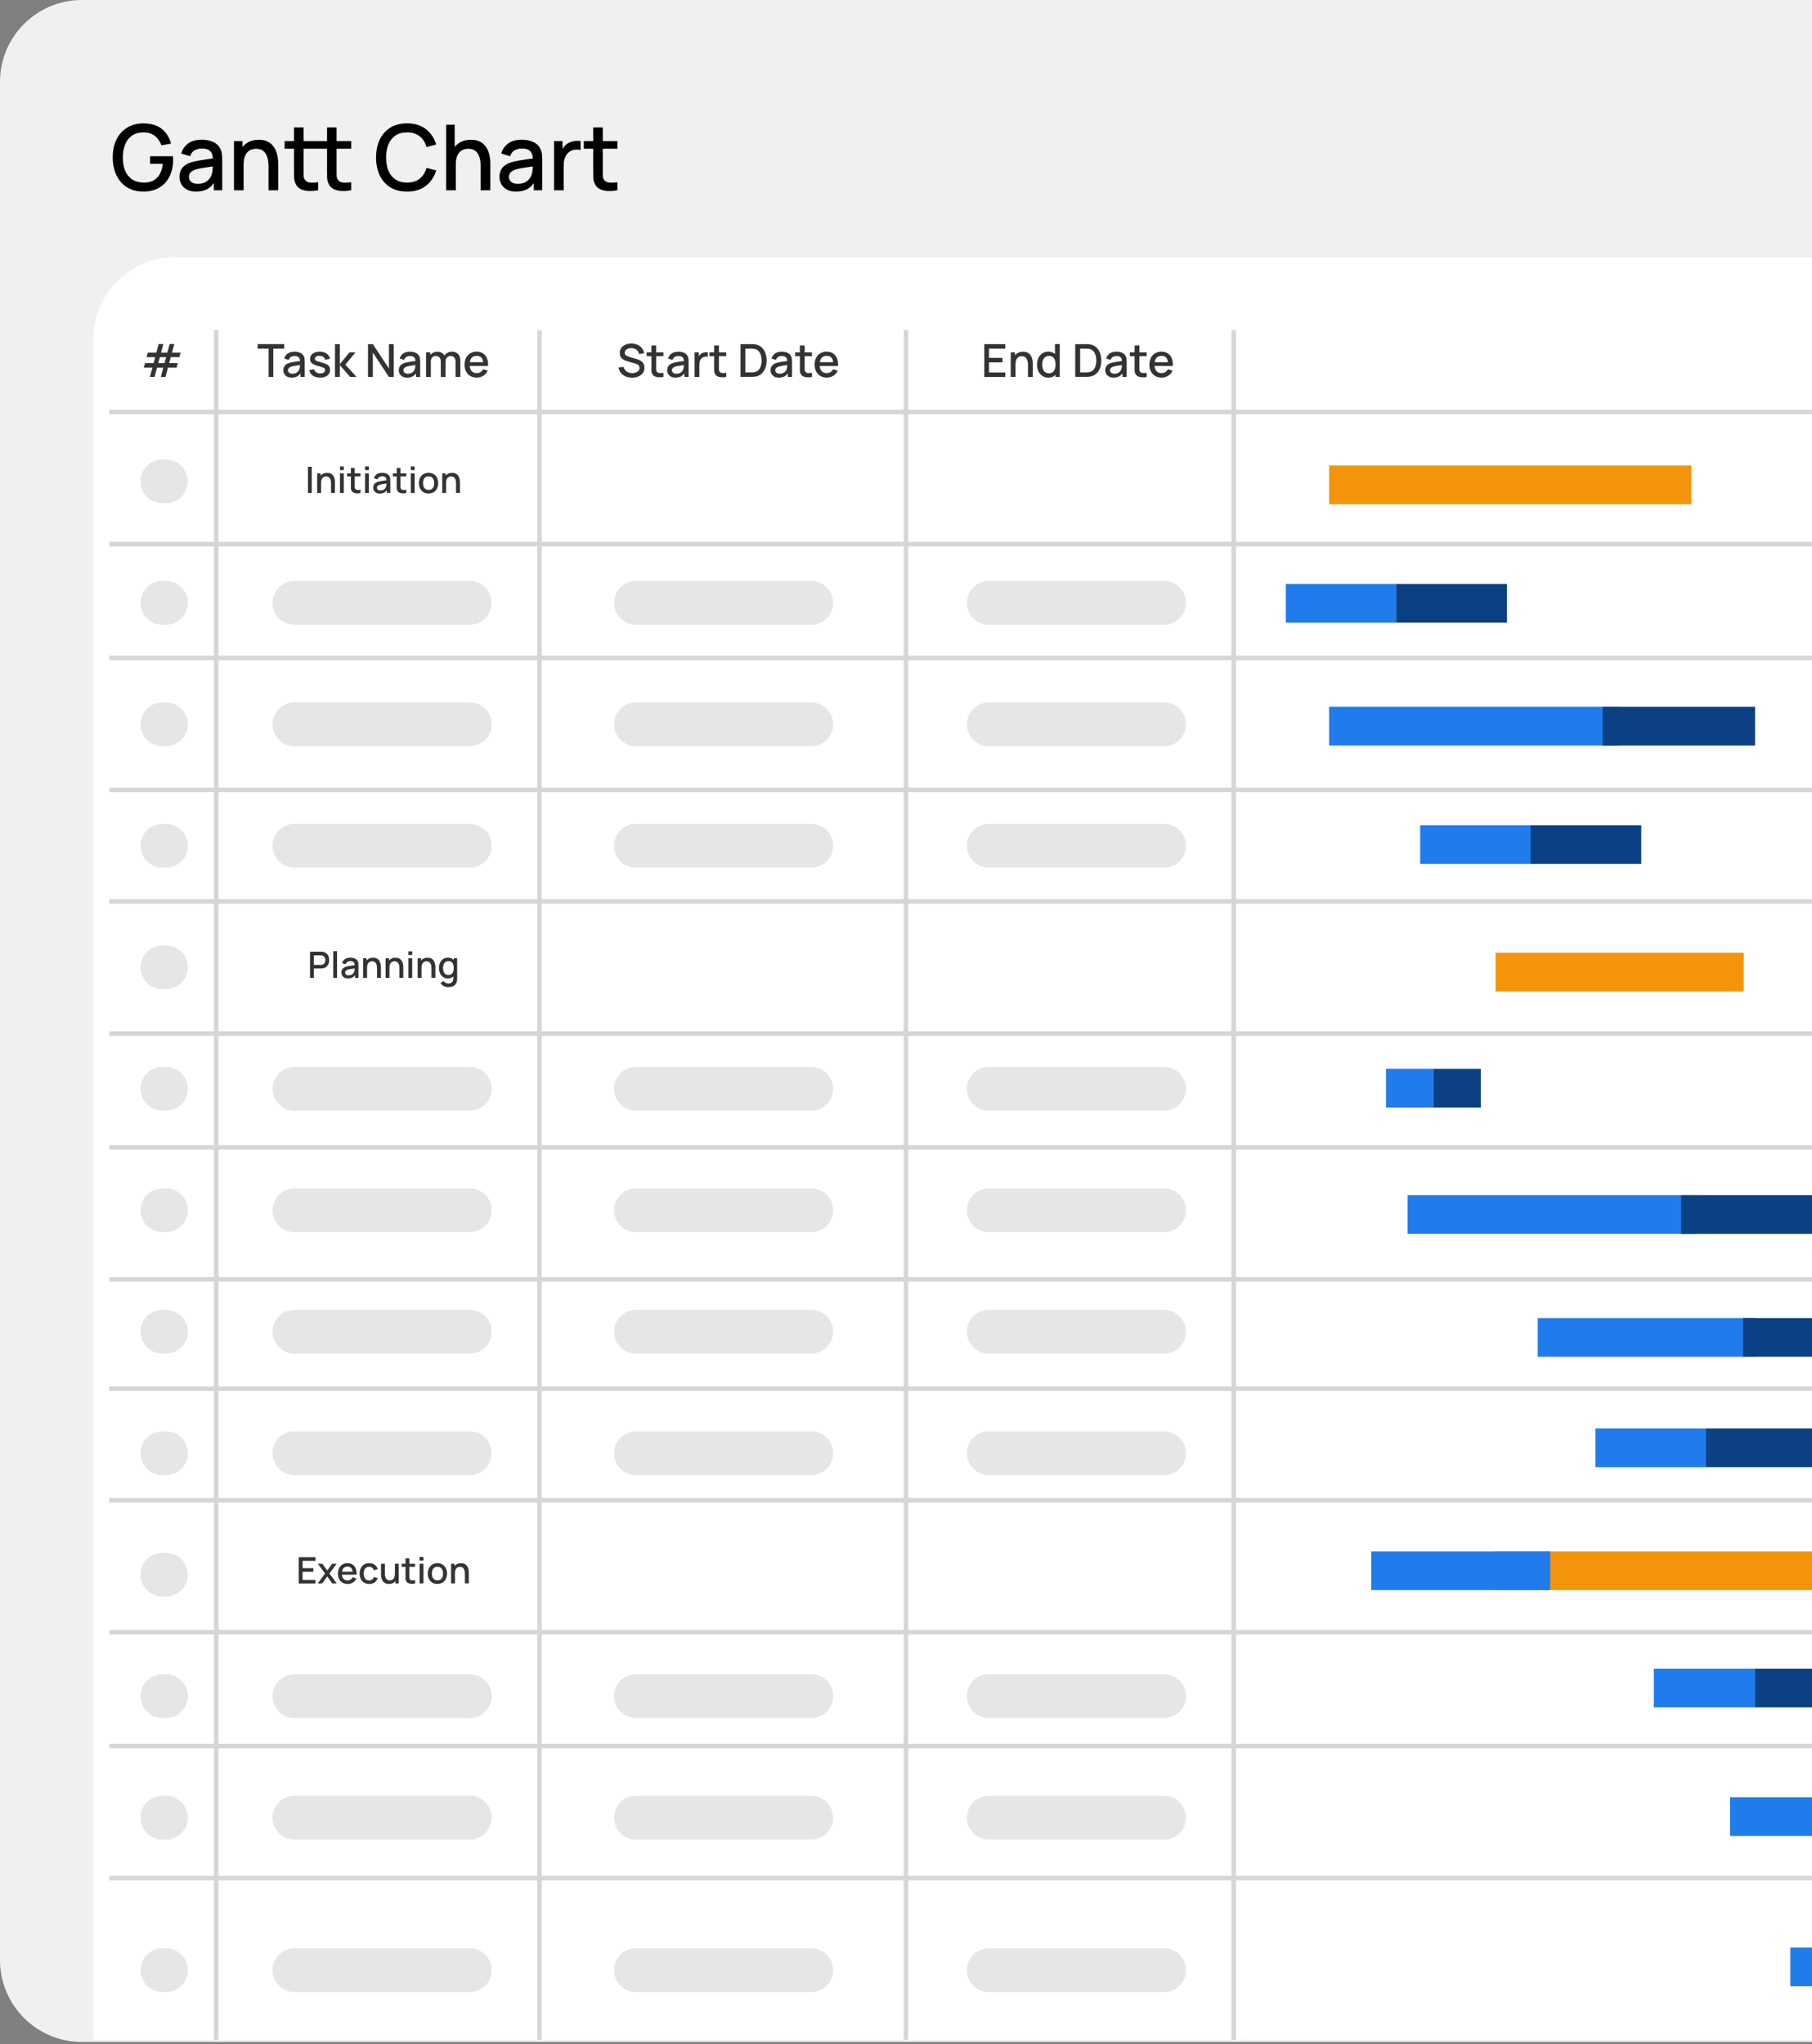 <?xml version="1.0" encoding="UTF-8"?> <svg xmlns="http://www.w3.org/2000/svg" width="398" height="449" viewBox="0 0 398 449" fill="none"><rect x="0" y="0" width="398" height="449" fill="#808080" stroke="none"/><g clip-path="url(#clip0_1_2665)"><path d="M0 18C0 8.06 8.06 0 18 0H408V448.5H18C8.06 448.5 0 440.44 0 430.5V18Z" fill="#F2F0EE"></path><path d="M20.5 74.5C20.5 64.56 28.56 56.5 38.5 56.5H407.5V448H20.5V74.5Z" fill="white"></path><path d="M306.74 128.25H282.43V136.75H306.74V128.25Z" fill="#207CEC"></path><path d="M336.24 181.25H311.93V189.75H336.24V181.25Z" fill="#207CEC"></path><path d="M374.74 313.75H350.43V322.25H374.74V313.75Z" fill="#207CEC"></path><path d="M385.53 366.5H363.25V375H385.53V366.5Z" fill="#207CEC"></path><path d="M399.5 394.75H380V403.25H399.5V394.75Z" fill="#207CEC"></path><path d="M408 427.75H393.25V436.25H408V427.75Z" fill="#207CEC"></path><path d="M314.85 234.75H304.43V243.25H314.85V234.75Z" fill="#207CEC"></path><path d="M355.5 155.25H291.93V163.75H355.5V155.25Z" fill="#207CEC"></path><path d="M371.5 102.25H291.93V110.75H371.5V102.25Z" fill="#F4940B"></path><path d="M407.75 340.75H328.18V349.25H407.75V340.75Z" fill="#F4940B"></path><path d="M340.5 340.75H301.18V349.25H340.5V340.75Z" fill="#207CEC"></path><path d="M383 209.25H328.5V217.75H383V209.25Z" fill="#F4940B"></path><path d="M372.75 262.5H309.18V271H372.75V262.5Z" fill="#207CEC"></path><path d="M385.48 289.5H337.75V298H385.48V289.5Z" fill="#207CEC"></path><path d="M331 128.25H306.69V136.75H331V128.25Z" fill="#0B4184"></path><path d="M360.5 181.25H336.19V189.75H360.5V181.25Z" fill="#0B4184"></path><path d="M407.75 366.5H385.47V375H407.75V366.5Z" fill="#0B4184"></path><path d="M399 313.75H374.69V322.25H399V313.75Z" fill="#0B4184"></path><path d="M325.25 234.75H314.83V243.25H325.25V234.75Z" fill="#0B4184"></path><path d="M385.5 155.25H352V163.75H385.5V155.25Z" fill="#0B4184"></path><path d="M402.75 262.5H369.25V271H402.75V262.5Z" fill="#0B4184"></path><path d="M408 289.5H382.85V298H408V289.5Z" fill="#0B4184"></path><path d="M36.44 100.92H35.68C33.023 100.92 30.87 103.074 30.87 105.73C30.87 108.386 33.023 110.54 35.68 110.54H36.44C39.096 110.54 41.25 108.386 41.25 105.73C41.25 103.074 39.096 100.92 36.44 100.92Z" fill="#E6E6E6"></path><path d="M36.44 207.65H35.68C33.023 207.65 30.87 209.804 30.87 212.46C30.87 215.116 33.023 217.27 35.68 217.27H36.44C39.096 217.27 41.25 215.116 41.25 212.46C41.25 209.804 39.096 207.65 36.44 207.65Z" fill="#E6E6E6"></path><path d="M35.68 314.37H36.44C39.1 314.37 41.25 316.52 41.25 319.18C41.25 321.84 39.1 323.99 36.44 323.99H35.68C33.02 323.99 30.87 321.84 30.87 319.18C30.87 316.52 33.02 314.37 35.68 314.37Z" fill="#E6E6E6"></path><path d="M36.44 154.28H35.68C33.023 154.28 30.87 156.434 30.87 159.09C30.87 161.746 33.023 163.9 35.68 163.9H36.44C39.096 163.9 41.25 161.746 41.25 159.09C41.25 156.434 39.096 154.28 36.44 154.28Z" fill="#E6E6E6"></path><path d="M35.68 261.01H36.44C39.1 261.01 41.25 263.16 41.25 265.82C41.25 268.48 39.1 270.63 36.44 270.63H35.68C33.02 270.63 30.87 268.48 30.87 265.82C30.87 263.16 33.02 261.01 35.68 261.01Z" fill="#E6E6E6"></path><path d="M35.68 367.73H36.44C39.1 367.73 41.25 369.88 41.25 372.54C41.25 375.2 39.1 377.35 36.44 377.35H35.68C33.02 377.35 30.87 375.2 30.87 372.54C30.87 369.88 33.02 367.73 35.68 367.73Z" fill="#E6E6E6"></path><path d="M36.44 127.6H35.68C33.023 127.6 30.87 129.754 30.87 132.41C30.87 135.066 33.023 137.22 35.68 137.22H36.44C39.096 137.22 41.25 135.066 41.25 132.41C41.25 129.754 39.096 127.6 36.44 127.6Z" fill="#E6E6E6"></path><path d="M36.44 234.33H35.68C33.023 234.33 30.87 236.484 30.87 239.14C30.87 241.796 33.023 243.95 35.68 243.95H36.44C39.096 243.95 41.25 241.796 41.25 239.14C41.25 236.484 39.096 234.33 36.44 234.33Z" fill="#E6E6E6"></path><path d="M35.68 341.05H36.44C39.1 341.05 41.25 343.2 41.25 345.86C41.25 348.52 39.1 350.67 36.44 350.67H35.68C33.02 350.67 30.87 348.52 30.87 345.86C30.87 343.2 33.02 341.05 35.68 341.05Z" fill="#E6E6E6"></path><path d="M36.44 180.96H35.68C33.023 180.96 30.87 183.114 30.87 185.77C30.87 188.426 33.023 190.58 35.68 190.58H36.44C39.096 190.58 41.25 188.426 41.25 185.77C41.25 183.114 39.096 180.96 36.44 180.96Z" fill="#E6E6E6"></path><path d="M35.68 287.69H36.44C39.1 287.69 41.25 289.84 41.25 292.5C41.25 295.16 39.1 297.31 36.44 297.31H35.68C33.02 297.31 30.87 295.16 30.87 292.5C30.87 289.84 33.02 287.69 35.68 287.69Z" fill="#E6E6E6"></path><path d="M35.68 394.42H36.44C39.1 394.42 41.25 396.57 41.25 399.23C41.25 401.89 39.1 404.04 36.44 404.04H35.68C33.02 404.04 30.87 401.89 30.87 399.23C30.87 396.57 33.02 394.42 35.68 394.42Z" fill="#E6E6E6"></path><path d="M35.68 427.92H36.44C39.1 427.92 41.25 430.07 41.25 432.73C41.25 435.39 39.1 437.54 36.44 437.54H35.68C33.02 437.54 30.87 435.39 30.87 432.73C30.87 430.07 33.02 427.92 35.68 427.92Z" fill="#E6E6E6"></path><path d="M64.68 314.37H103.19C105.85 314.37 108 316.52 108 319.18C108 321.84 105.85 323.99 103.19 323.99H64.68C62.02 323.99 59.87 321.84 59.87 319.18C59.87 316.52 62.02 314.37 64.68 314.37Z" fill="#E6E6E6"></path><path d="M103.19 154.28H64.68C62.023 154.28 59.87 156.434 59.87 159.09C59.87 161.746 62.023 163.9 64.68 163.9H103.19C105.846 163.9 108 161.746 108 159.09C108 156.434 105.846 154.28 103.19 154.28Z" fill="#E6E6E6"></path><path d="M64.68 261.01H103.19C105.85 261.01 108 263.16 108 265.82C108 268.48 105.85 270.63 103.19 270.63H64.68C62.02 270.63 59.87 268.48 59.87 265.82C59.87 263.16 62.02 261.01 64.68 261.01Z" fill="#E6E6E6"></path><path d="M64.68 367.73H103.19C105.85 367.73 108 369.88 108 372.54C108 375.2 105.85 377.35 103.19 377.35H64.68C62.02 377.35 59.87 375.2 59.87 372.54C59.87 369.88 62.02 367.73 64.68 367.73Z" fill="#E6E6E6"></path><path d="M103.19 127.6H64.68C62.023 127.6 59.87 129.754 59.87 132.41C59.87 135.066 62.023 137.22 64.68 137.22H103.19C105.846 137.22 108 135.066 108 132.41C108 129.754 105.846 127.6 103.19 127.6Z" fill="#E6E6E6"></path><path d="M103.19 234.33H64.68C62.023 234.33 59.87 236.484 59.87 239.14C59.87 241.796 62.023 243.95 64.68 243.95H103.19C105.846 243.95 108 241.796 108 239.14C108 236.484 105.846 234.33 103.19 234.33Z" fill="#E6E6E6"></path><path d="M103.19 180.96H64.68C62.023 180.96 59.87 183.114 59.87 185.77C59.87 188.426 62.023 190.58 64.68 190.58H103.19C105.846 190.58 108 188.426 108 185.77C108 183.114 105.846 180.96 103.19 180.96Z" fill="#E6E6E6"></path><path d="M64.68 287.69H103.19C105.85 287.69 108 289.84 108 292.5C108 295.16 105.85 297.31 103.19 297.31H64.68C62.02 297.31 59.87 295.16 59.87 292.5C59.87 289.84 62.02 287.69 64.68 287.69Z" fill="#E6E6E6"></path><path d="M64.68 394.42H103.19C105.85 394.42 108 396.57 108 399.23C108 401.89 105.85 404.04 103.19 404.04H64.68C62.02 404.04 59.87 401.89 59.87 399.23C59.87 396.57 62.02 394.42 64.68 394.42Z" fill="#E6E6E6"></path><path d="M64.68 427.92H103.19C105.85 427.92 108 430.07 108 432.73C108 435.39 105.85 437.54 103.19 437.54H64.68C62.02 437.54 59.87 435.39 59.87 432.73C59.87 430.07 62.02 427.92 64.68 427.92Z" fill="#E6E6E6"></path><path d="M139.68 314.37H178.19C180.85 314.37 183 316.52 183 319.18C183 321.84 180.85 323.99 178.19 323.99H139.68C137.02 323.99 134.87 321.84 134.87 319.18C134.87 316.52 137.02 314.37 139.68 314.37Z" fill="#E6E6E6"></path><path d="M178.19 154.28H139.68C137.024 154.28 134.87 156.434 134.87 159.09C134.87 161.746 137.024 163.9 139.68 163.9H178.19C180.846 163.9 183 161.746 183 159.09C183 156.434 180.846 154.28 178.19 154.28Z" fill="#E6E6E6"></path><path d="M139.68 261.01H178.19C180.85 261.01 183 263.16 183 265.82C183 268.48 180.85 270.63 178.19 270.63H139.68C137.02 270.63 134.87 268.48 134.87 265.82C134.87 263.16 137.02 261.01 139.68 261.01Z" fill="#E6E6E6"></path><path d="M139.68 367.73H178.19C180.85 367.73 183 369.88 183 372.54C183 375.2 180.85 377.35 178.19 377.35H139.68C137.02 377.35 134.87 375.2 134.87 372.54C134.87 369.88 137.02 367.73 139.68 367.73Z" fill="#E6E6E6"></path><path d="M178.19 127.6H139.68C137.024 127.6 134.87 129.754 134.87 132.41C134.87 135.066 137.024 137.22 139.68 137.22H178.19C180.846 137.22 183 135.066 183 132.41C183 129.754 180.846 127.6 178.19 127.6Z" fill="#E6E6E6"></path><path d="M178.19 234.33H139.68C137.024 234.33 134.87 236.484 134.87 239.14C134.87 241.796 137.024 243.95 139.68 243.95H178.19C180.846 243.95 183 241.796 183 239.14C183 236.484 180.846 234.33 178.19 234.33Z" fill="#E6E6E6"></path><path d="M178.19 180.96H139.68C137.024 180.96 134.87 183.114 134.87 185.77C134.87 188.426 137.024 190.58 139.68 190.58H178.19C180.846 190.58 183 188.426 183 185.77C183 183.114 180.846 180.96 178.19 180.96Z" fill="#E6E6E6"></path><path d="M139.68 287.69H178.19C180.85 287.69 183 289.84 183 292.5C183 295.16 180.85 297.31 178.19 297.31H139.68C137.02 297.31 134.87 295.16 134.87 292.5C134.87 289.84 137.02 287.69 139.68 287.69Z" fill="#E6E6E6"></path><path d="M139.68 394.42H178.19C180.85 394.42 183 396.57 183 399.23C183 401.89 180.85 404.04 178.19 404.04H139.68C137.02 404.04 134.87 401.89 134.87 399.23C134.87 396.57 137.02 394.42 139.68 394.42Z" fill="#E6E6E6"></path><path d="M139.68 427.92H178.19C180.85 427.92 183 430.07 183 432.73C183 435.39 180.85 437.54 178.19 437.54H139.68C137.02 437.54 134.87 435.39 134.87 432.73C134.87 430.07 137.02 427.92 139.68 427.92Z" fill="#E6E6E6"></path><path d="M217.18 314.37H255.69C258.35 314.37 260.5 316.52 260.5 319.18C260.5 321.84 258.35 323.99 255.69 323.99H217.18C214.52 323.99 212.37 321.84 212.37 319.18C212.37 316.52 214.52 314.37 217.18 314.37Z" fill="#E6E6E6"></path><path d="M255.69 154.28H217.18C214.524 154.28 212.37 156.434 212.37 159.09C212.37 161.746 214.524 163.9 217.18 163.9H255.69C258.346 163.9 260.5 161.746 260.5 159.09C260.5 156.434 258.346 154.28 255.69 154.28Z" fill="#E6E6E6"></path><path d="M217.18 261.01H255.69C258.35 261.01 260.5 263.16 260.5 265.82C260.5 268.48 258.35 270.63 255.69 270.63H217.18C214.52 270.63 212.37 268.48 212.37 265.82C212.37 263.16 214.52 261.01 217.18 261.01Z" fill="#E6E6E6"></path><path d="M217.18 367.73H255.69C258.35 367.73 260.5 369.88 260.5 372.54C260.5 375.2 258.35 377.35 255.69 377.35H217.18C214.52 377.35 212.37 375.2 212.37 372.54C212.37 369.88 214.52 367.73 217.18 367.73Z" fill="#E6E6E6"></path><path d="M255.69 127.6H217.18C214.524 127.6 212.37 129.754 212.37 132.41C212.37 135.066 214.524 137.22 217.18 137.22H255.69C258.346 137.22 260.5 135.066 260.5 132.41C260.5 129.754 258.346 127.6 255.69 127.6Z" fill="#E6E6E6"></path><path d="M255.69 234.33H217.18C214.524 234.33 212.37 236.484 212.37 239.14C212.37 241.796 214.524 243.95 217.18 243.95H255.69C258.346 243.95 260.5 241.796 260.5 239.14C260.5 236.484 258.346 234.33 255.69 234.33Z" fill="#E6E6E6"></path><path d="M255.69 180.96H217.18C214.524 180.96 212.37 183.114 212.37 185.77C212.37 188.426 214.524 190.58 217.18 190.58H255.69C258.346 190.58 260.5 188.426 260.5 185.77C260.5 183.114 258.346 180.96 255.69 180.96Z" fill="#E6E6E6"></path><path d="M217.18 287.69H255.69C258.35 287.69 260.5 289.84 260.5 292.5C260.5 295.16 258.35 297.31 255.69 297.31H217.18C214.52 297.31 212.37 295.16 212.37 292.5C212.37 289.84 214.52 287.69 217.18 287.69Z" fill="#E6E6E6"></path><path d="M217.18 394.42H255.69C258.35 394.42 260.5 396.57 260.5 399.23C260.5 401.89 258.35 404.04 255.69 404.04H217.18C214.52 404.04 212.37 401.89 212.37 399.23C212.37 396.57 214.52 394.42 217.18 394.42Z" fill="#E6E6E6"></path><path d="M217.18 427.92H255.69C258.35 427.92 260.5 430.07 260.5 432.73C260.5 435.39 258.35 437.54 255.69 437.54H217.18C214.52 437.54 212.37 435.39 212.37 432.73C212.37 430.07 214.52 427.92 217.18 427.92Z" fill="#E6E6E6"></path><path d="M32.94 82.78L33.48 80.76H31.59L31.85 79.76H33.74L34.08 78.44H32.2L32.47 77.45H34.35L34.85 75.57H35.88L35.37 77.45H36.75L37.26 75.57H38.28L37.78 77.45H39.66L39.4 78.44H37.51L37.15 79.76H39.04L38.78 80.76H36.89L36.35 82.78H35.33L35.86 80.76H34.48L33.94 82.78H32.92H32.94ZM34.78 79.76H36.15L36.5 78.44H35.12L34.77 79.76H34.78Z" fill="#333333"></path><path d="M58.99 82.79V76.57H56.59V75.58H62.43V76.57H60.03V82.79H58.98H58.99ZM64.06 82.94C63.66 82.94 63.32 82.87 63.05 82.72C62.78 82.57 62.58 82.37 62.44 82.13C62.3 81.88 62.23 81.61 62.23 81.32C62.23 81.05 62.28 80.81 62.38 80.6C62.48 80.39 62.62 80.22 62.81 80.07C63 79.92 63.23 79.81 63.51 79.72C63.75 79.65 64.02 79.59 64.32 79.53C64.62 79.48 64.94 79.43 65.28 79.38C65.62 79.33 65.95 79.29 66.28 79.24L65.9 79.45C65.9 79.03 65.82 78.71 65.63 78.51C65.45 78.3 65.13 78.2 64.68 78.2C64.4 78.2 64.14 78.27 63.9 78.4C63.66 78.53 63.5 78.75 63.41 79.05L62.43 78.75C62.56 78.29 62.82 77.92 63.19 77.65C63.57 77.38 64.07 77.24 64.69 77.24C65.17 77.24 65.59 77.32 65.95 77.49C66.31 77.65 66.57 77.91 66.74 78.27C66.83 78.45 66.88 78.63 66.9 78.83C66.92 79.03 66.93 79.24 66.93 79.46V82.79H66V81.55L66.18 81.71C65.96 82.12 65.67 82.43 65.33 82.64C64.99 82.84 64.56 82.94 64.06 82.94ZM64.24 82.08C64.54 82.08 64.79 82.03 65.01 81.93C65.22 81.82 65.39 81.69 65.52 81.53C65.65 81.37 65.73 81.2 65.77 81.02C65.83 80.86 65.86 80.68 65.87 80.48C65.88 80.28 65.88 80.12 65.88 80L66.22 80.12C65.89 80.17 65.59 80.22 65.32 80.26C65.05 80.3 64.8 80.34 64.58 80.38C64.36 80.42 64.17 80.46 64 80.52C63.86 80.57 63.73 80.63 63.61 80.7C63.5 80.77 63.41 80.85 63.35 80.95C63.29 81.05 63.25 81.17 63.25 81.31C63.25 81.45 63.28 81.58 63.36 81.7C63.43 81.82 63.54 81.91 63.68 81.98C63.82 82.05 64.01 82.09 64.23 82.09L64.24 82.08ZM70.29 82.93C69.63 82.93 69.1 82.79 68.69 82.5C68.28 82.21 68.02 81.8 67.93 81.28L69 81.11C69.07 81.39 69.22 81.61 69.46 81.78C69.7 81.94 70 82.02 70.36 82.02C70.69 82.02 70.94 81.95 71.12 81.82C71.31 81.69 71.4 81.5 71.4 81.27C71.4 81.13 71.37 81.02 71.3 80.94C71.24 80.85 71.1 80.77 70.9 80.7C70.69 80.62 70.38 80.53 69.96 80.41C69.5 80.29 69.13 80.16 68.86 80.02C68.59 79.88 68.4 79.72 68.28 79.53C68.17 79.34 68.11 79.12 68.11 78.86C68.11 78.53 68.2 78.25 68.37 78C68.54 77.76 68.79 77.57 69.1 77.44C69.42 77.31 69.79 77.24 70.21 77.24C70.63 77.24 70.99 77.31 71.31 77.43C71.63 77.56 71.9 77.75 72.1 77.99C72.3 78.23 72.42 78.5 72.46 78.82L71.39 79.01C71.35 78.75 71.23 78.55 71.03 78.4C70.82 78.25 70.55 78.17 70.22 78.15C69.9 78.14 69.65 78.19 69.45 78.31C69.25 78.43 69.16 78.59 69.16 78.8C69.16 78.92 69.2 79.02 69.27 79.11C69.35 79.19 69.49 79.27 69.71 79.35C69.93 79.43 70.25 79.52 70.67 79.63C71.12 79.75 71.48 79.88 71.75 80.02C72.02 80.16 72.21 80.33 72.32 80.52C72.44 80.71 72.5 80.95 72.5 81.23C72.5 81.76 72.31 82.18 71.92 82.48C71.53 82.78 71 82.94 70.31 82.94L70.29 82.93ZM73.58 82.79V75.59H74.64V79.99L76.76 77.39H78.09L75.85 80.09L78.32 82.79H76.9L74.64 80.19V82.79H73.58ZM80.83 82.79V75.59H81.89L85.43 80.94V75.59H86.49V82.79H85.43L81.89 77.43V82.79H80.83ZM89.42 82.94C89.02 82.94 88.68 82.87 88.41 82.72C88.14 82.57 87.94 82.37 87.8 82.13C87.66 81.88 87.59 81.61 87.59 81.32C87.59 81.05 87.64 80.81 87.74 80.6C87.84 80.39 87.98 80.22 88.17 80.07C88.36 79.92 88.59 79.81 88.87 79.72C89.11 79.65 89.38 79.59 89.69 79.53C89.99 79.48 90.31 79.43 90.64 79.38C90.98 79.33 91.31 79.29 91.64 79.24L91.26 79.45C91.26 79.03 91.18 78.71 90.99 78.51C90.81 78.3 90.49 78.2 90.04 78.2C89.76 78.2 89.5 78.27 89.26 78.4C89.02 78.53 88.86 78.75 88.76 79.05L87.79 78.75C87.92 78.29 88.18 77.92 88.55 77.65C88.93 77.38 89.43 77.24 90.05 77.24C90.53 77.24 90.95 77.32 91.31 77.49C91.67 77.65 91.93 77.91 92.1 78.27C92.19 78.45 92.24 78.63 92.26 78.83C92.28 79.03 92.29 79.24 92.29 79.46V82.79H91.37V81.55L91.55 81.71C91.33 82.12 91.04 82.43 90.69 82.64C90.35 82.84 89.92 82.94 89.42 82.94ZM89.6 82.08C89.9 82.08 90.15 82.03 90.36 81.93C90.57 81.82 90.75 81.69 90.87 81.53C91 81.37 91.08 81.2 91.12 81.02C91.18 80.86 91.21 80.68 91.22 80.48C91.23 80.28 91.23 80.12 91.23 80L91.57 80.12C91.24 80.17 90.94 80.22 90.67 80.26C90.4 80.3 90.16 80.34 89.93 80.38C89.71 80.42 89.52 80.46 89.35 80.52C89.21 80.57 89.08 80.63 88.97 80.7C88.86 80.77 88.77 80.85 88.7 80.95C88.64 81.05 88.61 81.17 88.61 81.31C88.61 81.45 88.64 81.58 88.71 81.7C88.78 81.82 88.89 81.91 89.03 81.98C89.17 82.05 89.36 82.09 89.58 82.09L89.6 82.08ZM100.06 82.79V79.42C100.06 79.03 99.96 78.73 99.76 78.51C99.56 78.29 99.3 78.18 98.97 78.18C98.77 78.18 98.59 78.23 98.42 78.32C98.26 78.41 98.12 78.55 98.02 78.73C97.92 78.91 97.87 79.14 97.87 79.41L97.37 79.15C97.37 78.77 97.44 78.44 97.61 78.15C97.78 77.86 98.01 77.64 98.3 77.48C98.59 77.32 98.91 77.24 99.27 77.24C99.85 77.24 100.31 77.42 100.63 77.77C100.95 78.12 101.11 78.59 101.11 79.16V82.78H100.06V82.79ZM93.58 82.79V77.39H94.51V78.95H94.63V82.79H93.58ZM96.82 82.79V79.44C96.82 79.05 96.72 78.74 96.53 78.51C96.33 78.29 96.07 78.18 95.73 78.18C95.39 78.18 95.13 78.29 94.93 78.52C94.73 78.75 94.63 79.04 94.63 79.41L94.13 79.09C94.13 78.74 94.21 78.42 94.39 78.15C94.56 77.87 94.79 77.65 95.08 77.49C95.37 77.33 95.7 77.25 96.07 77.25C96.44 77.25 96.78 77.33 97.05 77.5C97.32 77.66 97.52 77.89 97.66 78.17C97.8 78.46 97.87 78.8 97.87 79.18V82.79H96.82ZM104.73 82.94C104.19 82.94 103.72 82.82 103.31 82.59C102.91 82.35 102.59 82.03 102.37 81.6C102.15 81.18 102.04 80.69 102.04 80.13C102.04 79.54 102.15 79.03 102.37 78.59C102.59 78.16 102.9 77.82 103.3 77.59C103.7 77.35 104.16 77.23 104.69 77.23C105.22 77.23 105.71 77.36 106.09 77.62C106.48 77.87 106.77 78.23 106.96 78.7C107.15 79.17 107.23 79.73 107.19 80.38H106.15V80C106.15 79.37 106.02 78.91 105.79 78.61C105.56 78.31 105.21 78.16 104.73 78.16C104.21 78.16 103.81 78.33 103.55 78.65C103.29 78.98 103.16 79.46 103.16 80.08C103.16 80.7 103.29 81.13 103.55 81.46C103.81 81.78 104.19 81.95 104.69 81.95C105.02 81.95 105.3 81.88 105.54 81.73C105.78 81.58 105.97 81.37 106.1 81.09L107.13 81.41C106.92 81.89 106.6 82.27 106.17 82.53C105.74 82.79 105.27 82.93 104.75 82.93L104.73 82.94ZM102.81 80.38V79.56H106.67V80.38H102.81Z" fill="#333333"></path><path d="M67.64 108.29V102.53H68.48V108.29H67.64ZM72.71 108.29V106.17C72.71 106 72.7 105.83 72.67 105.65C72.64 105.47 72.59 105.31 72.51 105.15C72.43 105 72.32 104.87 72.18 104.78C72.04 104.69 71.85 104.64 71.62 104.64C71.47 104.64 71.33 104.67 71.2 104.72C71.07 104.77 70.95 104.85 70.85 104.96C70.75 105.07 70.67 105.21 70.61 105.39C70.55 105.57 70.53 105.79 70.53 106.04L70.01 105.84C70.01 105.45 70.08 105.1 70.23 104.8C70.38 104.5 70.59 104.26 70.86 104.1C71.13 103.93 71.47 103.85 71.86 103.85C72.16 103.85 72.41 103.9 72.61 103.99C72.81 104.09 72.98 104.21 73.1 104.37C73.23 104.52 73.33 104.69 73.39 104.88C73.46 105.06 73.5 105.24 73.53 105.42C73.55 105.6 73.57 105.75 73.57 105.88V108.28H72.72L72.71 108.29ZM69.67 108.29V103.97H70.42V105.22H70.52V108.29H69.67ZM74.68 103.26V102.45H75.52V103.26H74.68ZM74.68 108.29V103.97H75.52V108.29H74.68ZM79.18 108.29C78.91 108.34 78.64 108.37 78.38 108.36C78.12 108.36 77.89 108.3 77.68 108.21C77.47 108.12 77.32 107.97 77.22 107.77C77.13 107.59 77.08 107.41 77.07 107.23C77.07 107.04 77.07 106.83 77.07 106.6V102.78H77.91V106.56C77.91 106.73 77.91 106.88 77.91 107.01C77.91 107.14 77.94 107.25 77.99 107.33C78.09 107.5 78.24 107.59 78.45 107.61C78.66 107.63 78.91 107.62 79.19 107.58V108.29H79.18ZM76.23 104.64V103.97H79.18V104.64H76.23ZM80.18 103.26V102.45H81.02V103.26H80.18ZM80.18 108.29V103.97H81.02V108.29H80.18ZM83.43 108.4C83.11 108.4 82.84 108.34 82.63 108.22C82.41 108.1 82.25 107.94 82.14 107.75C82.03 107.55 81.98 107.34 81.98 107.1C81.98 106.88 82.02 106.69 82.1 106.52C82.18 106.35 82.29 106.21 82.44 106.1C82.59 105.98 82.78 105.89 83 105.82C83.19 105.76 83.41 105.71 83.65 105.67C83.89 105.63 84.15 105.59 84.41 105.55C84.68 105.51 84.95 105.48 85.21 105.44L84.91 105.61C84.91 105.27 84.84 105.02 84.69 104.86C84.54 104.69 84.29 104.61 83.93 104.61C83.7 104.61 83.5 104.66 83.31 104.77C83.12 104.87 82.99 105.05 82.91 105.29L82.13 105.05C82.24 104.68 82.44 104.38 82.74 104.17C83.04 103.95 83.44 103.84 83.94 103.84C84.33 103.84 84.66 103.91 84.95 104.04C85.24 104.17 85.45 104.38 85.58 104.66C85.65 104.8 85.69 104.95 85.71 105.11C85.73 105.27 85.73 105.44 85.73 105.62V108.28H84.99V107.29L85.13 107.42C84.95 107.75 84.72 108 84.45 108.16C84.18 108.32 83.84 108.4 83.43 108.4ZM83.58 107.72C83.82 107.72 84.02 107.68 84.19 107.6C84.36 107.52 84.5 107.41 84.6 107.28C84.7 107.15 84.77 107.01 84.8 106.87C84.85 106.74 84.87 106.6 84.88 106.44C84.88 106.28 84.89 106.15 84.89 106.06L85.16 106.16C84.9 106.2 84.66 106.24 84.44 106.27C84.22 106.3 84.03 106.33 83.85 106.37C83.68 106.4 83.52 106.44 83.39 106.48C83.28 106.52 83.17 106.57 83.08 106.62C82.99 106.68 82.92 106.74 82.87 106.82C82.82 106.9 82.79 107 82.79 107.11C82.79 107.22 82.82 107.33 82.87 107.42C82.93 107.51 83.01 107.59 83.13 107.64C83.24 107.7 83.39 107.72 83.57 107.72H83.58ZM89.24 108.29C88.97 108.34 88.7 108.37 88.44 108.36C88.18 108.36 87.95 108.3 87.74 108.21C87.53 108.12 87.38 107.97 87.28 107.77C87.19 107.59 87.14 107.41 87.13 107.23C87.13 107.04 87.13 106.83 87.13 106.6V102.78H87.97V106.56C87.97 106.73 87.97 106.88 87.97 107.01C87.97 107.14 88 107.25 88.05 107.33C88.15 107.5 88.3 107.59 88.51 107.61C88.72 107.63 88.97 107.62 89.25 107.58V108.29H89.24ZM86.29 104.64V103.97H89.24V104.64H86.29ZM90.23 103.26V102.45H91.07V103.26H90.23ZM90.23 108.29V103.97H91.07V108.29H90.23ZM94.14 108.4C93.71 108.4 93.33 108.3 93.02 108.11C92.7 107.92 92.46 107.65 92.28 107.31C92.11 106.97 92.02 106.57 92.02 106.12C92.02 105.67 92.11 105.27 92.28 104.93C92.46 104.59 92.7 104.32 93.02 104.13C93.34 103.94 93.71 103.84 94.13 103.84C94.55 103.84 94.94 103.94 95.25 104.13C95.57 104.32 95.81 104.59 95.99 104.93C96.16 105.27 96.25 105.67 96.25 106.11C96.25 106.55 96.16 106.96 95.99 107.3C95.82 107.64 95.57 107.91 95.25 108.1C94.93 108.29 94.56 108.39 94.13 108.39L94.14 108.4ZM94.14 107.62C94.55 107.62 94.86 107.48 95.06 107.2C95.27 106.92 95.37 106.56 95.37 106.12C95.37 105.68 95.27 105.31 95.06 105.04C94.85 104.77 94.55 104.63 94.14 104.63C93.86 104.63 93.63 104.69 93.45 104.82C93.27 104.94 93.13 105.12 93.05 105.34C92.96 105.56 92.92 105.82 92.92 106.11C92.92 106.56 93.02 106.93 93.23 107.2C93.44 107.47 93.74 107.61 94.15 107.61L94.14 107.62ZM100.17 108.29V106.17C100.17 106 100.15 105.83 100.13 105.65C100.1 105.47 100.05 105.31 99.97 105.15C99.89 105 99.78 104.87 99.64 104.78C99.5 104.69 99.31 104.64 99.08 104.64C98.93 104.64 98.79 104.67 98.66 104.72C98.53 104.77 98.41 104.85 98.31 104.96C98.21 105.07 98.13 105.21 98.07 105.39C98.01 105.57 97.99 105.79 97.99 106.04L97.47 105.84C97.47 105.45 97.54 105.1 97.69 104.8C97.84 104.5 98.05 104.26 98.32 104.1C98.59 103.93 98.93 103.85 99.32 103.85C99.62 103.85 99.87 103.9 100.07 103.99C100.27 104.09 100.44 104.21 100.56 104.37C100.69 104.52 100.78 104.69 100.85 104.88C100.92 105.06 100.96 105.24 100.99 105.42C101.01 105.6 101.03 105.75 101.03 105.88V108.28H100.18L100.17 108.29ZM97.14 108.29V103.97H97.89V105.22H97.99V108.29H97.14Z" fill="#333333"></path><path d="M68.09 214.79V209.03H70.42C70.48 209.03 70.55 209.03 70.63 209.03C70.71 209.03 70.79 209.04 70.87 209.05C71.19 209.1 71.46 209.21 71.67 209.38C71.89 209.55 72.05 209.76 72.15 210.02C72.26 210.28 72.31 210.56 72.31 210.87C72.31 211.18 72.26 211.47 72.15 211.72C72.04 211.98 71.88 212.19 71.67 212.36C71.46 212.53 71.19 212.64 70.87 212.69C70.8 212.7 70.72 212.71 70.63 212.71C70.55 212.71 70.48 212.71 70.43 212.71H68.94V214.78H68.1L68.09 214.79ZM68.93 211.93H70.39C70.44 211.93 70.5 211.93 70.57 211.93C70.64 211.93 70.7 211.91 70.76 211.9C70.93 211.86 71.07 211.79 71.17 211.68C71.27 211.57 71.35 211.44 71.39 211.3C71.44 211.16 71.46 211.02 71.46 210.88C71.46 210.74 71.44 210.6 71.39 210.46C71.34 210.32 71.27 210.2 71.17 210.09C71.07 209.98 70.93 209.91 70.76 209.87C70.7 209.85 70.64 209.84 70.57 209.84C70.51 209.84 70.45 209.84 70.39 209.84H68.93V211.95V211.93ZM73.19 214.79V208.91H74.03V214.79H73.19ZM76.44 214.9C76.12 214.9 75.85 214.84 75.64 214.72C75.42 214.6 75.26 214.44 75.15 214.25C75.04 214.05 74.99 213.84 74.99 213.6C74.99 213.38 75.03 213.19 75.11 213.02C75.19 212.85 75.3 212.71 75.45 212.6C75.6 212.48 75.79 212.39 76.01 212.32C76.2 212.26 76.42 212.22 76.66 212.17C76.9 212.13 77.16 212.09 77.42 212.05C77.69 212.01 77.96 211.97 78.22 211.94L77.92 212.11C77.92 211.77 77.85 211.52 77.7 211.36C77.55 211.19 77.3 211.11 76.94 211.11C76.71 211.11 76.51 211.16 76.32 211.27C76.13 211.37 76 211.55 75.92 211.79L75.14 211.55C75.25 211.18 75.45 210.88 75.75 210.67C76.05 210.45 76.45 210.34 76.95 210.34C77.34 210.34 77.67 210.41 77.96 210.54C78.25 210.67 78.46 210.88 78.59 211.16C78.66 211.3 78.7 211.45 78.72 211.61C78.74 211.77 78.74 211.94 78.74 212.12V214.78H78V213.79L78.14 213.92C77.96 214.25 77.73 214.5 77.46 214.66C77.19 214.82 76.85 214.9 76.44 214.9ZM76.59 214.22C76.83 214.22 77.03 214.18 77.2 214.1C77.37 214.01 77.51 213.91 77.61 213.78C77.71 213.65 77.78 213.51 77.81 213.37C77.86 213.24 77.88 213.1 77.89 212.94C77.89 212.78 77.9 212.65 77.9 212.56L78.17 212.66C77.91 212.7 77.67 212.74 77.45 212.77C77.23 212.8 77.04 212.83 76.86 212.87C76.69 212.9 76.53 212.94 76.4 212.98C76.29 213.02 76.18 213.07 76.09 213.12C76 213.18 75.93 213.24 75.88 213.32C75.83 213.4 75.8 213.5 75.8 213.61C75.8 213.72 75.83 213.83 75.88 213.92C75.94 214.01 76.02 214.09 76.14 214.14C76.25 214.2 76.4 214.22 76.58 214.22H76.59ZM82.81 214.79V212.67C82.81 212.5 82.8 212.33 82.77 212.15C82.74 211.97 82.69 211.81 82.61 211.65C82.53 211.5 82.42 211.37 82.28 211.28C82.14 211.19 81.95 211.14 81.72 211.14C81.57 211.14 81.43 211.16 81.3 211.22C81.17 211.27 81.05 211.35 80.95 211.46C80.85 211.57 80.77 211.71 80.71 211.89C80.65 212.07 80.63 212.29 80.63 212.54L80.11 212.34C80.11 211.95 80.18 211.6 80.33 211.3C80.48 211 80.69 210.76 80.96 210.6C81.23 210.43 81.57 210.35 81.96 210.35C82.26 210.35 82.51 210.4 82.71 210.49C82.91 210.59 83.08 210.71 83.2 210.87C83.33 211.02 83.43 211.19 83.49 211.38C83.56 211.56 83.6 211.74 83.63 211.92C83.65 212.1 83.67 212.25 83.67 212.38V214.78H82.82L82.81 214.79ZM79.77 214.79V210.47H80.52V211.72H80.62V214.79H79.77ZM87.73 214.79V212.67C87.73 212.5 87.72 212.33 87.69 212.15C87.66 211.97 87.61 211.81 87.53 211.65C87.45 211.5 87.34 211.37 87.2 211.28C87.06 211.19 86.87 211.14 86.64 211.14C86.49 211.14 86.35 211.16 86.22 211.22C86.09 211.27 85.97 211.35 85.87 211.46C85.77 211.57 85.69 211.71 85.63 211.89C85.57 212.07 85.55 212.29 85.55 212.54L85.03 212.34C85.03 211.95 85.1 211.6 85.25 211.3C85.4 211 85.61 210.76 85.88 210.6C86.15 210.43 86.49 210.35 86.88 210.35C87.18 210.35 87.43 210.4 87.63 210.49C87.83 210.59 88 210.71 88.12 210.87C88.25 211.02 88.35 211.19 88.41 211.38C88.48 211.56 88.52 211.74 88.55 211.92C88.57 212.1 88.59 212.25 88.59 212.38V214.78H87.74L87.73 214.79ZM84.7 214.79V210.47H85.45V211.72H85.55V214.79H84.7ZM89.7 209.76V208.95H90.54V209.76H89.7ZM89.7 214.79V210.47H90.54V214.79H89.7ZM94.77 214.79V212.67C94.77 212.5 94.76 212.33 94.73 212.15C94.7 211.97 94.65 211.81 94.57 211.65C94.49 211.5 94.38 211.37 94.24 211.28C94.1 211.19 93.91 211.14 93.68 211.14C93.53 211.14 93.39 211.16 93.26 211.22C93.13 211.27 93.01 211.35 92.91 211.46C92.81 211.57 92.73 211.71 92.67 211.89C92.61 212.07 92.59 212.29 92.59 212.54L92.07 212.34C92.07 211.95 92.14 211.6 92.29 211.3C92.44 211 92.65 210.76 92.92 210.6C93.19 210.43 93.53 210.35 93.92 210.35C94.22 210.35 94.47 210.4 94.67 210.49C94.87 210.59 95.04 210.71 95.16 210.87C95.29 211.02 95.39 211.19 95.45 211.38C95.52 211.56 95.56 211.74 95.59 211.92C95.61 212.1 95.63 212.25 95.63 212.38V214.78H94.78L94.77 214.79ZM91.74 214.79V210.47H92.49V211.72H92.59V214.79H91.74ZM98.44 216.82C98.21 216.82 97.98 216.78 97.76 216.71C97.54 216.64 97.35 216.53 97.17 216.39C96.99 216.25 96.84 216.08 96.73 215.87L97.5 215.48C97.59 215.66 97.73 215.8 97.9 215.88C98.07 215.96 98.26 216.01 98.45 216.01C98.69 216.01 98.89 215.97 99.06 215.88C99.23 215.8 99.35 215.67 99.44 215.5C99.53 215.33 99.57 215.12 99.57 214.88V213.67H99.67V210.45H100.41V214.89C100.41 215.01 100.41 215.11 100.4 215.22C100.4 215.32 100.38 215.43 100.36 215.53C100.3 215.82 100.18 216.06 100.01 216.25C99.84 216.44 99.62 216.58 99.35 216.67C99.09 216.76 98.79 216.81 98.45 216.81L98.44 216.82ZM98.38 214.9C97.98 214.9 97.63 214.8 97.34 214.6C97.05 214.4 96.82 214.13 96.66 213.78C96.5 213.43 96.42 213.04 96.42 212.61C96.42 212.18 96.5 211.79 96.66 211.45C96.82 211.11 97.05 210.83 97.34 210.64C97.64 210.44 97.99 210.34 98.39 210.34C98.79 210.34 99.14 210.44 99.42 210.64C99.7 210.84 99.91 211.11 100.05 211.45C100.19 211.79 100.27 212.18 100.27 212.61C100.27 213.04 100.2 213.43 100.05 213.77C99.91 214.11 99.69 214.39 99.41 214.59C99.13 214.79 98.78 214.89 98.37 214.89L98.38 214.9ZM98.49 214.15C98.76 214.15 98.99 214.08 99.16 213.95C99.33 213.82 99.46 213.64 99.54 213.41C99.62 213.18 99.66 212.92 99.66 212.62C99.66 212.32 99.62 212.06 99.54 211.83C99.46 211.6 99.33 211.42 99.16 211.29C98.99 211.16 98.78 211.1 98.52 211.1C98.24 211.1 98.01 211.17 97.84 211.3C97.66 211.44 97.53 211.62 97.44 211.85C97.35 212.08 97.31 212.34 97.31 212.62C97.31 212.9 97.35 213.16 97.44 213.4C97.53 213.63 97.66 213.81 97.83 213.95C98.01 214.09 98.23 214.15 98.49 214.15Z" fill="#333333"></path><path d="M65.62 347.79V342.03H69.3V342.82H66.46V344.44H68.82V345.23H66.46V347.01H69.3V347.8H65.62V347.79ZM69.78 347.79L71.4 345.61L69.82 343.47H70.81L71.89 344.95L72.95 343.47H73.94L72.36 345.61L73.98 347.79H72.98L71.88 346.26L70.77 347.79H69.77H69.78ZM76.38 347.9C75.95 347.9 75.57 347.81 75.25 347.62C74.93 347.43 74.68 347.17 74.49 346.83C74.31 346.49 74.22 346.1 74.22 345.65C74.22 345.18 74.31 344.77 74.48 344.42C74.66 344.07 74.91 343.8 75.22 343.62C75.54 343.43 75.91 343.34 76.33 343.34C76.75 343.34 77.14 343.44 77.45 343.65C77.76 343.85 77.99 344.14 78.14 344.52C78.29 344.9 78.36 345.34 78.32 345.86H77.48V345.56C77.48 345.06 77.38 344.69 77.19 344.45C77.01 344.21 76.72 344.09 76.35 344.09C75.93 344.09 75.62 344.22 75.41 344.49C75.2 344.75 75.09 345.14 75.09 345.63C75.09 346.12 75.2 346.47 75.41 346.73C75.62 346.99 75.92 347.12 76.32 347.12C76.58 347.12 76.81 347.06 77 346.94C77.19 346.82 77.34 346.65 77.45 346.43L78.27 346.69C78.1 347.08 77.85 347.38 77.51 347.59C77.17 347.8 76.79 347.91 76.37 347.91L76.38 347.9ZM74.84 345.86V345.21H77.92V345.86H74.84ZM81.08 347.9C80.64 347.9 80.26 347.8 79.95 347.6C79.64 347.4 79.4 347.13 79.24 346.79C79.08 346.45 78.99 346.06 78.99 345.62C78.99 345.17 79.08 344.78 79.25 344.44C79.42 344.1 79.66 343.83 79.97 343.63C80.28 343.43 80.66 343.34 81.09 343.34C81.56 343.34 81.96 343.46 82.3 343.69C82.64 343.93 82.86 344.25 82.96 344.65L82.13 344.89C82.05 344.65 81.91 344.46 81.72 344.33C81.53 344.19 81.32 344.13 81.08 344.13C80.81 344.13 80.58 344.2 80.4 344.33C80.22 344.46 80.09 344.63 80.01 344.86C79.92 345.08 79.88 345.34 79.88 345.63C79.88 346.08 79.98 346.43 80.18 346.71C80.38 346.99 80.68 347.12 81.08 347.12C81.35 347.12 81.57 347.06 81.73 346.94C81.9 346.82 82.03 346.64 82.11 346.4L82.96 346.6C82.82 347.02 82.59 347.35 82.26 347.57C81.93 347.79 81.54 347.91 81.08 347.91V347.9ZM85.41 347.9C85.11 347.9 84.86 347.85 84.66 347.76C84.46 347.66 84.29 347.54 84.16 347.38C84.03 347.22 83.94 347.05 83.87 346.87C83.8 346.69 83.76 346.51 83.73 346.33C83.7 346.15 83.69 346 83.69 345.87V343.47H84.54V345.59C84.54 345.76 84.55 345.93 84.58 346.11C84.61 346.29 84.66 346.45 84.74 346.6C84.82 346.75 84.93 346.87 85.07 346.97C85.21 347.06 85.4 347.11 85.63 347.11C85.78 347.11 85.92 347.09 86.05 347.04C86.18 346.99 86.3 346.91 86.4 346.8C86.5 346.69 86.58 346.55 86.64 346.37C86.7 346.19 86.73 345.97 86.73 345.72L87.25 345.92C87.25 346.31 87.18 346.66 87.03 346.96C86.88 347.26 86.67 347.49 86.4 347.66C86.13 347.83 85.79 347.91 85.4 347.91L85.41 347.9ZM86.84 347.79V346.54H86.74V343.47H87.58V347.79H86.84ZM91.18 347.79C90.91 347.84 90.64 347.87 90.38 347.86C90.12 347.86 89.89 347.8 89.68 347.71C89.47 347.62 89.32 347.47 89.22 347.27C89.13 347.09 89.08 346.91 89.07 346.73C89.07 346.54 89.07 346.33 89.07 346.1V342.28H89.91V346.06C89.91 346.23 89.91 346.38 89.91 346.51C89.91 346.64 89.94 346.75 89.99 346.83C90.09 346.99 90.24 347.09 90.45 347.11C90.66 347.13 90.91 347.12 91.19 347.08V347.79H91.18ZM88.22 344.14V343.47H91.17V344.14H88.22ZM92.17 342.76V341.95H93.01V342.76H92.17ZM92.17 347.79V343.47H93.01V347.79H92.17ZM96.08 347.9C95.65 347.9 95.27 347.8 94.96 347.61C94.64 347.41 94.4 347.15 94.22 346.81C94.05 346.47 93.96 346.07 93.96 345.62C93.96 345.17 94.05 344.77 94.22 344.43C94.4 344.09 94.64 343.82 94.96 343.63C95.28 343.44 95.65 343.34 96.07 343.34C96.49 343.34 96.88 343.44 97.19 343.63C97.51 343.83 97.75 344.09 97.93 344.43C98.1 344.77 98.19 345.16 98.19 345.61C98.19 346.06 98.1 346.46 97.93 346.8C97.76 347.14 97.51 347.41 97.19 347.6C96.87 347.79 96.5 347.89 96.07 347.89L96.08 347.9ZM96.08 347.12C96.49 347.12 96.8 346.98 97 346.7C97.21 346.42 97.31 346.06 97.31 345.62C97.31 345.18 97.21 344.81 97 344.54C96.79 344.27 96.49 344.13 96.08 344.13C95.8 344.13 95.57 344.19 95.39 344.32C95.21 344.44 95.07 344.62 94.99 344.84C94.9 345.06 94.86 345.32 94.86 345.61C94.86 346.06 94.96 346.43 95.17 346.7C95.38 346.97 95.68 347.11 96.09 347.11L96.08 347.12ZM102.11 347.79V345.67C102.11 345.5 102.1 345.33 102.07 345.15C102.04 344.97 101.99 344.81 101.91 344.65C101.83 344.5 101.72 344.38 101.58 344.28C101.44 344.19 101.25 344.14 101.02 344.14C100.87 344.14 100.73 344.16 100.6 344.22C100.47 344.27 100.35 344.35 100.25 344.46C100.15 344.57 100.07 344.71 100.01 344.89C99.95 345.07 99.93 345.29 99.93 345.54L99.41 345.34C99.41 344.95 99.48 344.6 99.63 344.3C99.78 344 99.99 343.76 100.26 343.6C100.53 343.43 100.87 343.35 101.26 343.35C101.56 343.35 101.81 343.4 102.01 343.49C102.21 343.59 102.38 343.71 102.5 343.87C102.63 344.03 102.72 344.19 102.79 344.38C102.86 344.56 102.9 344.74 102.93 344.92C102.95 345.1 102.97 345.25 102.97 345.38V347.78H102.12L102.11 347.79ZM99.08 347.79V343.47H99.83V344.72H99.93V347.79H99.08Z" fill="#333333"></path><path d="M138.81 82.94C138.29 82.94 137.83 82.85 137.41 82.67C137 82.49 136.65 82.24 136.38 81.91C136.11 81.58 135.94 81.18 135.86 80.73L136.95 80.56C137.06 81 137.29 81.34 137.64 81.59C137.99 81.83 138.4 81.96 138.86 81.96C139.15 81.96 139.42 81.91 139.66 81.82C139.9 81.73 140.1 81.6 140.25 81.42C140.4 81.25 140.47 81.04 140.47 80.8C140.47 80.67 140.45 80.55 140.4 80.45C140.36 80.35 140.29 80.26 140.22 80.19C140.14 80.11 140.05 80.05 139.93 80C139.82 79.94 139.7 79.9 139.56 79.86L137.71 79.32C137.53 79.27 137.35 79.2 137.16 79.11C136.97 79.02 136.8 78.91 136.65 78.78C136.5 78.64 136.37 78.47 136.27 78.27C136.17 78.06 136.13 77.81 136.13 77.52C136.13 77.08 136.24 76.7 136.47 76.4C136.7 76.09 137.01 75.86 137.4 75.7C137.79 75.54 138.23 75.46 138.71 75.46C139.2 75.46 139.63 75.55 140.01 75.72C140.4 75.89 140.72 76.13 140.97 76.44C141.23 76.75 141.4 77.13 141.5 77.57L140.38 77.76C140.33 77.49 140.22 77.26 140.06 77.07C139.9 76.87 139.7 76.72 139.46 76.62C139.22 76.51 138.97 76.46 138.69 76.45C138.42 76.45 138.18 76.48 137.95 76.57C137.73 76.66 137.55 76.78 137.42 76.93C137.29 77.09 137.22 77.27 137.22 77.47C137.22 77.67 137.28 77.83 137.4 77.96C137.52 78.08 137.66 78.18 137.83 78.25C138 78.32 138.18 78.38 138.34 78.43L139.67 78.81C139.84 78.86 140.02 78.92 140.24 79C140.45 79.08 140.66 79.19 140.86 79.33C141.06 79.47 141.22 79.66 141.35 79.89C141.48 80.12 141.55 80.41 141.55 80.76C141.55 81.11 141.48 81.44 141.33 81.72C141.18 81.99 140.98 82.22 140.72 82.41C140.47 82.59 140.17 82.73 139.84 82.82C139.51 82.91 139.15 82.96 138.78 82.96L138.81 82.94ZM145.73 82.79C145.39 82.86 145.06 82.89 144.73 82.87C144.4 82.86 144.11 82.8 143.85 82.68C143.59 82.56 143.4 82.38 143.27 82.13C143.15 81.91 143.09 81.68 143.08 81.45C143.08 81.22 143.08 80.95 143.08 80.66V75.88H144.13V80.6C144.13 80.82 144.13 81 144.13 81.17C144.13 81.33 144.17 81.46 144.23 81.57C144.35 81.78 144.54 81.89 144.8 81.93C145.06 81.96 145.37 81.94 145.73 81.89V82.78V82.79ZM142.04 78.23V77.39H145.73V78.23H142.04ZM148.39 82.94C147.99 82.94 147.65 82.87 147.38 82.72C147.11 82.57 146.9 82.37 146.76 82.13C146.62 81.88 146.55 81.61 146.55 81.32C146.55 81.05 146.6 80.81 146.7 80.6C146.8 80.39 146.94 80.22 147.13 80.07C147.32 79.92 147.55 79.81 147.83 79.72C148.07 79.65 148.34 79.59 148.65 79.53C148.95 79.48 149.27 79.43 149.6 79.38C149.94 79.33 150.27 79.29 150.6 79.24L150.22 79.45C150.22 79.03 150.14 78.71 149.95 78.51C149.77 78.3 149.45 78.2 149 78.2C148.72 78.2 148.46 78.27 148.22 78.4C147.98 78.53 147.82 78.75 147.72 79.05L146.75 78.75C146.88 78.29 147.14 77.92 147.51 77.65C147.89 77.38 148.39 77.24 149.01 77.24C149.49 77.24 149.91 77.32 150.27 77.49C150.63 77.65 150.89 77.91 151.06 78.27C151.15 78.45 151.2 78.63 151.22 78.83C151.24 79.03 151.25 79.24 151.25 79.46V82.79H150.32V81.55L150.5 81.71C150.28 82.12 149.99 82.43 149.64 82.64C149.3 82.84 148.87 82.94 148.37 82.94H148.39ZM148.57 82.08C148.87 82.08 149.12 82.03 149.33 81.93C149.54 81.82 149.71 81.69 149.84 81.53C149.97 81.37 150.05 81.2 150.09 81.02C150.15 80.86 150.18 80.68 150.19 80.48C150.2 80.28 150.2 80.12 150.2 80L150.54 80.12C150.21 80.17 149.91 80.22 149.64 80.26C149.37 80.3 149.13 80.34 148.9 80.38C148.68 80.42 148.49 80.46 148.32 80.52C148.18 80.57 148.05 80.63 147.94 80.7C147.83 80.77 147.74 80.85 147.68 80.95C147.62 81.05 147.58 81.17 147.58 81.31C147.58 81.45 147.62 81.58 147.68 81.7C147.75 81.82 147.86 81.91 148 81.98C148.14 82.05 148.33 82.09 148.55 82.09L148.57 82.08ZM152.56 82.79V77.39H153.49V78.7L153.36 78.53C153.43 78.36 153.51 78.2 153.62 78.06C153.73 77.91 153.85 77.79 153.99 77.7C154.13 77.6 154.28 77.52 154.45 77.47C154.62 77.41 154.79 77.38 154.97 77.37C155.15 77.36 155.32 77.37 155.48 77.4V78.38C155.3 78.33 155.11 78.32 154.89 78.34C154.68 78.36 154.48 78.43 154.3 78.54C154.13 78.65 153.99 78.78 153.89 78.94C153.79 79.1 153.72 79.27 153.68 79.47C153.64 79.66 153.61 79.86 153.61 80.08V82.8H152.56V82.79ZM159.51 82.79C159.17 82.86 158.84 82.89 158.51 82.87C158.18 82.86 157.89 82.8 157.63 82.68C157.37 82.56 157.18 82.38 157.05 82.13C156.93 81.91 156.87 81.68 156.86 81.45C156.86 81.22 156.86 80.95 156.86 80.66V75.88H157.91V80.6C157.91 80.82 157.91 81 157.91 81.17C157.91 81.33 157.95 81.46 158.02 81.57C158.14 81.78 158.33 81.89 158.59 81.93C158.85 81.96 159.16 81.94 159.52 81.89V82.78L159.51 82.79ZM155.82 78.23V77.39H159.51V78.23H155.82ZM162.65 82.79V75.59H164.91C164.98 75.59 165.1 75.59 165.28 75.59C165.46 75.59 165.64 75.61 165.8 75.63C166.36 75.7 166.84 75.9 167.22 76.23C167.61 76.56 167.9 76.99 168.1 77.5C168.3 78.01 168.39 78.57 168.39 79.18C168.39 79.79 168.29 80.36 168.1 80.87C167.9 81.38 167.61 81.8 167.22 82.13C166.84 82.46 166.36 82.66 165.8 82.73C165.63 82.75 165.46 82.77 165.28 82.77C165.1 82.77 164.98 82.77 164.91 82.77H162.65V82.79ZM163.73 81.79H164.91C165.02 81.79 165.16 81.79 165.31 81.78C165.47 81.78 165.6 81.76 165.72 81.74C166.09 81.67 166.38 81.51 166.61 81.27C166.84 81.02 167.01 80.71 167.12 80.35C167.23 79.99 167.28 79.6 167.28 79.19C167.28 78.78 167.22 78.37 167.11 78.01C167 77.65 166.83 77.34 166.6 77.1C166.37 76.85 166.08 76.7 165.72 76.63C165.6 76.61 165.46 76.59 165.3 76.59C165.14 76.59 165.01 76.58 164.9 76.58H163.72V81.79H163.73ZM171.08 82.94C170.68 82.94 170.34 82.87 170.07 82.72C169.8 82.57 169.6 82.37 169.46 82.13C169.32 81.88 169.25 81.61 169.25 81.32C169.25 81.05 169.3 80.81 169.4 80.6C169.5 80.39 169.64 80.22 169.83 80.07C170.02 79.92 170.25 79.81 170.53 79.72C170.77 79.65 171.04 79.59 171.35 79.53C171.65 79.48 171.97 79.43 172.31 79.38C172.65 79.33 172.98 79.29 173.31 79.24L172.93 79.45C172.93 79.03 172.85 78.71 172.66 78.51C172.48 78.3 172.16 78.2 171.71 78.2C171.43 78.2 171.17 78.27 170.93 78.4C170.69 78.53 170.53 78.75 170.44 79.05L169.46 78.75C169.59 78.29 169.85 77.92 170.22 77.65C170.6 77.38 171.1 77.24 171.72 77.24C172.2 77.24 172.62 77.32 172.98 77.49C173.34 77.65 173.6 77.91 173.77 78.27C173.86 78.45 173.91 78.63 173.93 78.83C173.95 79.03 173.96 79.24 173.96 79.46V82.79H173.04V81.55L173.22 81.71C173 82.12 172.71 82.43 172.37 82.64C172.03 82.84 171.6 82.94 171.1 82.94H171.08ZM171.27 82.08C171.57 82.08 171.82 82.03 172.03 81.93C172.24 81.82 172.42 81.69 172.54 81.53C172.67 81.37 172.76 81.2 172.8 81.02C172.86 80.86 172.89 80.68 172.9 80.48C172.9 80.28 172.91 80.12 172.91 80L173.25 80.12C172.92 80.17 172.62 80.22 172.35 80.26C172.08 80.3 171.84 80.34 171.61 80.38C171.39 80.42 171.2 80.46 171.03 80.52C170.89 80.57 170.76 80.63 170.65 80.7C170.54 80.77 170.45 80.85 170.39 80.95C170.33 81.05 170.29 81.17 170.29 81.31C170.29 81.45 170.32 81.58 170.39 81.7C170.46 81.82 170.57 81.91 170.71 81.98C170.85 82.05 171.04 82.09 171.26 82.09L171.27 82.08ZM178.34 82.79C178 82.86 177.67 82.89 177.34 82.87C177.01 82.86 176.72 82.8 176.46 82.68C176.2 82.56 176.01 82.38 175.88 82.13C175.76 81.91 175.7 81.68 175.69 81.45C175.69 81.22 175.69 80.95 175.69 80.66V75.88H176.74V80.6C176.74 80.82 176.74 81 176.74 81.17C176.74 81.33 176.78 81.46 176.85 81.57C176.97 81.78 177.16 81.89 177.42 81.93C177.68 81.96 177.99 81.94 178.35 81.89V82.78L178.34 82.79ZM174.65 78.23V77.39H178.34V78.23H174.65ZM181.63 82.94C181.09 82.94 180.62 82.82 180.21 82.59C179.81 82.35 179.49 82.03 179.27 81.6C179.05 81.18 178.93 80.69 178.93 80.13C178.93 79.54 179.04 79.03 179.26 78.59C179.48 78.16 179.79 77.82 180.19 77.59C180.59 77.35 181.05 77.23 181.57 77.23C182.09 77.23 182.59 77.36 182.97 77.62C183.36 77.87 183.65 78.23 183.84 78.7C184.03 79.17 184.11 79.73 184.07 80.38H183.03V80C183.03 79.37 182.9 78.91 182.67 78.61C182.44 78.31 182.09 78.16 181.61 78.16C181.09 78.16 180.69 78.33 180.43 78.65C180.17 78.98 180.03 79.46 180.03 80.08C180.03 80.7 180.16 81.13 180.43 81.46C180.69 81.78 181.07 81.95 181.57 81.95C181.9 81.95 182.18 81.88 182.42 81.73C182.66 81.58 182.85 81.37 182.98 81.09L184 81.41C183.79 81.89 183.47 82.27 183.05 82.53C182.62 82.79 182.15 82.93 181.62 82.93L181.63 82.94ZM179.71 80.38V79.56H183.56V80.38H179.71Z" fill="#333333"></path><path d="M216.2 82.79V75.59H220.8V76.58H217.24V78.6H220.2V79.59H217.24V81.81H220.8V82.8H216.2V82.79ZM225.79 82.79V80.14C225.79 79.93 225.77 79.71 225.73 79.49C225.7 79.27 225.63 79.06 225.53 78.87C225.43 78.68 225.29 78.53 225.12 78.41C224.94 78.29 224.71 78.24 224.42 78.24C224.23 78.24 224.06 78.27 223.89 78.34C223.72 78.4 223.58 78.5 223.45 78.63C223.33 78.77 223.23 78.95 223.16 79.17C223.09 79.39 223.06 79.66 223.06 79.98L222.41 79.74C222.41 79.25 222.5 78.82 222.68 78.45C222.86 78.07 223.13 77.78 223.47 77.57C223.81 77.36 224.23 77.25 224.72 77.25C225.09 77.25 225.41 77.31 225.66 77.43C225.91 77.55 226.12 77.71 226.27 77.91C226.43 78.1 226.55 78.31 226.64 78.54C226.72 78.77 226.78 79 226.81 79.22C226.84 79.44 226.85 79.63 226.85 79.8V82.8H225.79V82.79ZM222 82.79V77.39H222.93V78.95H223.05V82.79H221.99H222ZM230.23 82.94C229.73 82.94 229.29 82.82 228.93 82.56C228.57 82.31 228.28 81.97 228.08 81.54C227.88 81.11 227.79 80.62 227.79 80.08C227.79 79.54 227.89 79.05 228.09 78.62C228.29 78.19 228.57 77.85 228.94 77.61C229.31 77.36 229.75 77.23 230.26 77.23C230.77 77.23 231.2 77.35 231.55 77.61C231.9 77.86 232.16 78.19 232.34 78.62C232.52 79.05 232.61 79.54 232.61 80.08C232.61 80.62 232.52 81.11 232.34 81.54C232.16 81.97 231.9 82.31 231.55 82.57C231.2 82.82 230.77 82.95 230.25 82.95L230.23 82.94ZM230.38 81.99C230.72 81.99 231 81.91 231.22 81.75C231.44 81.59 231.6 81.36 231.7 81.07C231.8 80.78 231.85 80.45 231.85 80.08C231.85 79.71 231.8 79.38 231.7 79.09C231.6 78.8 231.44 78.58 231.23 78.42C231.02 78.26 230.75 78.18 230.43 78.18C230.08 78.18 229.8 78.26 229.57 78.44C229.35 78.61 229.18 78.84 229.07 79.12C228.96 79.41 228.91 79.73 228.91 80.08C228.91 80.43 228.96 80.76 229.07 81.05C229.18 81.34 229.34 81.56 229.56 81.73C229.78 81.9 230.06 81.98 230.39 81.98L230.38 81.99ZM231.84 82.79V78.9H231.72V75.58H232.77V82.78H231.84V82.79ZM236.17 82.79V75.59H238.42C238.49 75.59 238.61 75.59 238.79 75.59C238.97 75.59 239.15 75.61 239.31 75.63C239.87 75.7 240.35 75.9 240.73 76.23C241.12 76.56 241.41 76.99 241.61 77.5C241.81 78.01 241.9 78.57 241.9 79.18C241.9 79.79 241.8 80.36 241.61 80.87C241.41 81.38 241.12 81.8 240.73 82.13C240.35 82.46 239.87 82.66 239.31 82.73C239.14 82.75 238.97 82.77 238.79 82.77C238.61 82.77 238.49 82.77 238.42 82.77H236.17V82.79ZM237.24 81.79H238.42C238.53 81.79 238.67 81.79 238.82 81.78C238.98 81.78 239.12 81.76 239.24 81.74C239.61 81.67 239.9 81.51 240.13 81.27C240.36 81.02 240.53 80.71 240.64 80.35C240.75 79.99 240.8 79.6 240.8 79.19C240.8 78.78 240.75 78.37 240.64 78.01C240.53 77.65 240.36 77.34 240.13 77.1C239.9 76.85 239.61 76.7 239.25 76.63C239.13 76.61 238.99 76.59 238.83 76.59C238.67 76.59 238.54 76.58 238.43 76.58H237.25V81.79H237.24ZM244.6 82.94C244.2 82.94 243.86 82.87 243.59 82.72C243.32 82.57 243.11 82.37 242.97 82.13C242.83 81.88 242.76 81.61 242.76 81.32C242.76 81.05 242.81 80.81 242.91 80.6C243.01 80.39 243.15 80.22 243.34 80.07C243.53 79.92 243.76 79.81 244.04 79.72C244.28 79.65 244.55 79.59 244.86 79.53C245.16 79.48 245.48 79.43 245.82 79.38C246.16 79.33 246.49 79.29 246.82 79.24L246.44 79.45C246.44 79.03 246.36 78.71 246.17 78.51C245.99 78.3 245.67 78.2 245.22 78.2C244.94 78.2 244.68 78.27 244.44 78.4C244.2 78.53 244.04 78.75 243.95 79.05L242.97 78.75C243.1 78.29 243.36 77.92 243.73 77.65C244.11 77.38 244.61 77.24 245.23 77.24C245.71 77.24 246.13 77.32 246.49 77.49C246.85 77.65 247.11 77.91 247.28 78.27C247.37 78.45 247.42 78.63 247.44 78.83C247.46 79.03 247.47 79.24 247.47 79.46V82.79H246.54V81.55L246.72 81.71C246.5 82.12 246.21 82.43 245.86 82.64C245.52 82.84 245.09 82.94 244.59 82.94H244.6ZM244.79 82.08C245.09 82.08 245.34 82.03 245.55 81.93C245.76 81.82 245.93 81.69 246.06 81.53C246.19 81.37 246.27 81.2 246.32 81.02C246.38 80.86 246.41 80.68 246.41 80.48C246.42 80.28 246.42 80.12 246.42 80L246.76 80.12C246.43 80.17 246.13 80.22 245.86 80.26C245.59 80.3 245.35 80.34 245.12 80.38C244.9 80.42 244.71 80.46 244.54 80.52C244.4 80.57 244.27 80.63 244.16 80.7C244.05 80.77 243.96 80.85 243.9 80.95C243.84 81.05 243.8 81.17 243.8 81.31C243.8 81.45 243.84 81.58 243.9 81.7C243.97 81.82 244.08 81.91 244.22 81.98C244.36 82.05 244.55 82.09 244.77 82.09L244.79 82.08ZM251.86 82.79C251.52 82.86 251.19 82.89 250.86 82.87C250.53 82.86 250.24 82.8 249.98 82.68C249.72 82.56 249.53 82.38 249.4 82.13C249.28 81.91 249.22 81.68 249.21 81.45C249.21 81.22 249.21 80.95 249.21 80.66V75.88H250.26V80.6C250.26 80.82 250.26 81 250.26 81.17C250.26 81.33 250.3 81.46 250.37 81.57C250.49 81.78 250.68 81.89 250.94 81.93C251.2 81.96 251.51 81.94 251.87 81.89V82.78L251.86 82.79ZM248.17 78.23V77.39H251.86V78.23H248.17ZM255.15 82.94C254.61 82.94 254.14 82.82 253.74 82.59C253.34 82.35 253.02 82.03 252.79 81.6C252.57 81.18 252.46 80.69 252.46 80.13C252.46 79.54 252.57 79.03 252.79 78.59C253.01 78.16 253.32 77.82 253.72 77.59C254.12 77.35 254.58 77.23 255.11 77.23C255.64 77.23 256.13 77.36 256.51 77.62C256.9 77.87 257.19 78.23 257.38 78.7C257.57 79.17 257.65 79.73 257.61 80.38H256.57V80C256.57 79.37 256.44 78.91 256.21 78.61C255.98 78.31 255.63 78.16 255.16 78.16C254.64 78.16 254.24 78.33 253.98 78.65C253.72 78.98 253.59 79.46 253.59 80.08C253.59 80.7 253.72 81.13 253.98 81.46C254.24 81.78 254.62 81.95 255.12 81.95C255.45 81.95 255.73 81.88 255.96 81.73C256.2 81.58 256.39 81.37 256.52 81.09L257.55 81.41C257.34 81.89 257.02 82.27 256.59 82.53C256.16 82.79 255.69 82.93 255.16 82.93L255.15 82.94ZM253.22 80.38V79.56H257.07V80.38H253.22Z" fill="#333333"></path><path d="M407 90H24V91H407V90Z" fill="#D6D6D6"></path><path d="M407 197.5H24V198.5H407V197.5Z" fill="#D6D6D6"></path><path d="M407 329H24V330H407V329Z" fill="#D6D6D6"></path><path d="M407 251.5H24V252.5H407V251.5Z" fill="#D6D6D6"></path><path d="M407 144H24V145H407V144Z" fill="#D6D6D6"></path><path d="M407 226.5H24V227.5H407V226.5Z" fill="#D6D6D6"></path><path d="M407 173H24V174H407V173Z" fill="#D6D6D6"></path><path d="M407 280.5H24V281.5H407V280.5Z" fill="#D6D6D6"></path><path d="M407 383H24V384H407V383Z" fill="#D6D6D6"></path><path d="M407 119H24V120H407V119Z" fill="#D6D6D6"></path><path d="M407 358H24V359H407V358Z" fill="#D6D6D6"></path><path d="M407 304.5H24V305.5H407V304.5Z" fill="#D6D6D6"></path><path d="M407 412H24V413H407V412Z" fill="#D6D6D6"></path><path d="M118.99 72.5H117.99V448H118.99V72.5Z" fill="#D6D6D6"></path><path d="M199.49 72.5H198.49V448H199.49V72.5Z" fill="#D6D6D6"></path><path d="M271.49 72.5H270.49V448H271.49V72.5Z" fill="#D6D6D6"></path><path d="M47.99 72.5H46.99V448H47.99V72.5Z" fill="#D6D6D6"></path><path d="M31.45 42.09C30.48 42.09 29.59 41.92 28.78 41.59C27.97 41.25 27.26 40.76 26.66 40.11C26.06 39.46 25.59 38.68 25.26 37.75C24.93 36.82 24.76 35.77 24.76 34.59C24.76 33.04 25.04 31.7 25.61 30.59C26.18 29.47 26.96 28.61 27.97 28.01C28.98 27.4 30.14 27.1 31.45 27.1C33.14 27.1 34.49 27.49 35.5 28.28C36.51 29.07 37.2 30.15 37.57 31.54L35.45 31.92C35.16 31.06 34.68 30.37 34.03 29.86C33.38 29.35 32.56 29.09 31.57 29.08C30.55 29.08 29.7 29.3 29.02 29.76C28.35 30.22 27.84 30.87 27.5 31.7C27.16 32.53 26.99 33.49 26.98 34.59C26.98 35.69 27.14 36.65 27.48 37.48C27.82 38.3 28.33 38.94 29.01 39.4C29.7 39.86 30.55 40.09 31.57 40.1C32.39 40.11 33.09 39.96 33.68 39.65C34.27 39.33 34.74 38.86 35.09 38.25C35.44 37.64 35.66 36.88 35.76 35.99H32.96V34.31H37.98C37.99 34.43 38 34.59 38.01 34.79C38.01 34.98 38.02 35.11 38.02 35.16C38.02 36.49 37.76 37.68 37.25 38.73C36.74 39.78 35.99 40.6 35.01 41.2C34.03 41.79 32.84 42.09 31.45 42.09ZM43.07 42.09C42.27 42.09 41.6 41.94 41.06 41.65C40.52 41.35 40.11 40.96 39.83 40.47C39.56 39.98 39.42 39.44 39.42 38.85C39.42 38.3 39.52 37.82 39.71 37.41C39.9 37 40.19 36.65 40.57 36.36C40.95 36.07 41.42 35.83 41.97 35.65C42.45 35.51 42.99 35.39 43.6 35.28C44.21 35.17 44.84 35.07 45.51 34.98C46.18 34.89 46.85 34.79 47.51 34.7L46.75 35.12C46.76 34.27 46.58 33.65 46.21 33.24C45.84 32.83 45.21 32.62 44.31 32.62C43.74 32.62 43.22 32.75 42.75 33.02C42.28 33.28 41.95 33.71 41.76 34.32L39.81 33.72C40.08 32.79 40.58 32.06 41.33 31.51C42.08 30.96 43.08 30.69 44.33 30.69C45.3 30.69 46.14 30.86 46.85 31.19C47.57 31.52 48.1 32.04 48.43 32.75C48.6 33.1 48.71 33.48 48.75 33.87C48.79 34.26 48.81 34.69 48.81 35.14V41.79H46.96V39.32L47.32 39.64C46.87 40.47 46.3 41.08 45.61 41.49C44.92 41.89 44.08 42.09 43.07 42.09ZM43.44 40.38C44.03 40.38 44.54 40.28 44.97 40.07C45.4 39.86 45.74 39.59 46 39.26C46.26 38.93 46.43 38.59 46.51 38.24C46.62 37.92 46.69 37.56 46.7 37.16C46.72 36.76 46.73 36.44 46.73 36.2L47.41 36.45C46.75 36.55 46.15 36.64 45.61 36.72C45.07 36.8 44.58 36.88 44.14 36.96C43.71 37.03 43.32 37.12 42.98 37.23C42.69 37.33 42.44 37.45 42.21 37.59C41.99 37.73 41.81 37.9 41.68 38.1C41.55 38.3 41.49 38.54 41.49 38.83C41.49 39.12 41.56 39.37 41.7 39.61C41.84 39.84 42.05 40.03 42.34 40.17C42.63 40.31 42.99 40.38 43.44 40.38ZM58.98 41.79V36.48C58.98 36.06 58.94 35.63 58.87 35.19C58.8 34.74 58.67 34.33 58.47 33.95C58.28 33.57 58 33.26 57.64 33.03C57.29 32.8 56.82 32.68 56.25 32.68C55.88 32.68 55.52 32.74 55.19 32.87C54.86 32.99 54.56 33.19 54.31 33.46C54.06 33.73 53.87 34.09 53.72 34.54C53.58 34.99 53.51 35.53 53.51 36.17L52.21 35.68C52.21 34.7 52.39 33.84 52.76 33.09C53.13 32.34 53.65 31.75 54.34 31.33C55.03 30.91 55.86 30.7 56.83 30.7C57.58 30.7 58.2 30.82 58.71 31.06C59.22 31.3 59.63 31.62 59.94 32.01C60.26 32.4 60.5 32.82 60.67 33.28C60.84 33.74 60.95 34.19 61.01 34.63C61.07 35.07 61.1 35.46 61.1 35.79V41.79H58.98ZM51.39 41.79V30.99H53.26V34.11H53.51V41.79H51.39ZM69.89 41.79C69.21 41.92 68.54 41.98 67.89 41.96C67.24 41.94 66.65 41.81 66.14 41.58C65.63 41.35 65.24 40.98 64.98 40.48C64.75 40.03 64.62 39.58 64.6 39.12C64.59 38.65 64.58 38.13 64.58 37.54V27.99H66.68V37.44C66.68 37.87 66.68 38.25 66.69 38.57C66.7 38.89 66.77 39.16 66.9 39.38C67.14 39.79 67.52 40.03 68.04 40.09C68.57 40.14 69.18 40.12 69.89 40.02V41.79ZM62.51 32.67V30.99H69.89V32.67H62.51ZM77.14 41.79C76.46 41.92 75.79 41.98 75.14 41.96C74.49 41.94 73.9 41.81 73.39 41.58C72.88 41.35 72.49 40.98 72.23 40.48C72 40.03 71.87 39.58 71.85 39.12C71.84 38.65 71.83 38.13 71.83 37.54V27.99H73.93V37.44C73.93 37.87 73.93 38.25 73.94 38.57C73.95 38.89 74.02 39.16 74.15 39.38C74.39 39.79 74.77 40.03 75.29 40.09C75.82 40.14 76.43 40.12 77.14 40.02V41.79ZM69.76 32.67V30.99H77.14V32.67H69.76ZM89.41 42.09C87.97 42.09 86.74 41.78 85.73 41.15C84.72 40.52 83.94 39.64 83.4 38.51C82.87 37.38 82.6 36.08 82.6 34.59C82.6 33.1 82.87 31.8 83.4 30.67C83.94 29.54 84.72 28.67 85.73 28.04C86.74 27.41 87.97 27.09 89.41 27.09C91.07 27.09 92.44 27.51 93.53 28.35C94.62 29.19 95.38 30.32 95.81 31.74L93.69 32.31C93.41 31.3 92.91 30.51 92.19 29.94C91.48 29.37 90.55 29.08 89.41 29.08C88.39 29.08 87.54 29.31 86.86 29.77C86.18 30.23 85.67 30.87 85.32 31.7C84.98 32.53 84.81 33.49 84.81 34.59C84.81 35.69 84.97 36.65 85.31 37.48C85.66 38.31 86.17 38.95 86.85 39.41C87.54 39.87 88.39 40.1 89.41 40.1C90.55 40.1 91.48 39.81 92.19 39.24C92.91 38.66 93.41 37.87 93.69 36.87L95.81 37.44C95.38 38.86 94.62 39.99 93.53 40.83C92.44 41.67 91.07 42.09 89.41 42.09ZM105.58 41.79V36.48C105.58 36.06 105.54 35.63 105.47 35.19C105.4 34.74 105.27 34.33 105.07 33.95C104.88 33.57 104.6 33.26 104.24 33.03C103.89 32.8 103.42 32.68 102.85 32.68C102.48 32.68 102.12 32.74 101.79 32.87C101.46 32.99 101.16 33.19 100.91 33.46C100.66 33.73 100.47 34.09 100.32 34.54C100.18 34.99 100.11 35.53 100.11 36.17L98.81 35.68C98.81 34.7 98.99 33.84 99.36 33.09C99.73 32.34 100.25 31.75 100.94 31.33C101.63 30.91 102.46 30.7 103.43 30.7C104.18 30.7 104.8 30.82 105.31 31.06C105.82 31.3 106.23 31.62 106.54 32.01C106.86 32.4 107.1 32.82 107.27 33.28C107.44 33.74 107.55 34.19 107.61 34.63C107.67 35.07 107.7 35.46 107.7 35.79V41.79H105.58ZM98 41.79V27.39H99.87V35.16H100.12V41.79H98ZM113.36 42.09C112.56 42.09 111.89 41.94 111.35 41.65C110.81 41.35 110.4 40.96 110.12 40.47C109.85 39.98 109.71 39.44 109.71 38.85C109.71 38.3 109.81 37.82 110 37.41C110.19 37 110.48 36.65 110.86 36.36C111.24 36.07 111.71 35.83 112.26 35.65C112.74 35.51 113.28 35.39 113.89 35.28C114.5 35.17 115.13 35.07 115.8 34.98C116.47 34.89 117.14 34.79 117.8 34.7L117.04 35.12C117.05 34.27 116.87 33.65 116.5 33.24C116.13 32.83 115.5 32.62 114.6 32.62C114.03 32.62 113.51 32.75 113.04 33.02C112.57 33.28 112.24 33.71 112.05 34.32L110.1 33.72C110.37 32.79 110.87 32.06 111.62 31.51C112.37 30.96 113.37 30.69 114.62 30.69C115.59 30.69 116.43 30.86 117.14 31.19C117.86 31.52 118.39 32.04 118.72 32.75C118.89 33.1 119 33.48 119.04 33.87C119.08 34.26 119.1 34.69 119.1 35.14V41.79H117.25V39.32L117.61 39.64C117.16 40.47 116.59 41.08 115.9 41.49C115.21 41.89 114.37 42.09 113.36 42.09ZM113.73 40.38C114.32 40.38 114.83 40.28 115.26 40.07C115.69 39.86 116.03 39.59 116.29 39.26C116.55 38.93 116.72 38.59 116.8 38.24C116.91 37.92 116.98 37.56 116.99 37.16C117.01 36.76 117.02 36.44 117.02 36.2L117.7 36.45C117.04 36.55 116.44 36.64 115.9 36.72C115.36 36.8 114.87 36.88 114.43 36.96C114 37.03 113.61 37.12 113.27 37.23C112.98 37.33 112.73 37.45 112.5 37.59C112.28 37.73 112.1 37.9 111.97 38.1C111.84 38.3 111.78 38.54 111.78 38.83C111.78 39.12 111.85 39.37 111.99 39.61C112.13 39.84 112.34 40.03 112.63 40.17C112.92 40.31 113.28 40.38 113.73 40.38ZM121.7 41.79V30.99H123.56V33.61L123.3 33.27C123.43 32.92 123.61 32.61 123.82 32.32C124.03 32.03 124.28 31.79 124.56 31.6C124.83 31.4 125.14 31.25 125.47 31.14C125.81 31.03 126.16 30.96 126.51 30.94C126.86 30.91 127.2 30.93 127.53 30.99V32.95C127.18 32.86 126.78 32.83 126.35 32.87C125.92 32.91 125.53 33.05 125.17 33.28C124.83 33.5 124.56 33.77 124.36 34.08C124.17 34.39 124.03 34.74 123.94 35.13C123.85 35.51 123.81 35.91 123.81 36.34V41.79H121.7ZM135.61 41.79C134.93 41.92 134.26 41.98 133.61 41.96C132.96 41.94 132.37 41.81 131.86 41.58C131.35 41.35 130.96 40.98 130.7 40.48C130.47 40.03 130.34 39.58 130.32 39.12C130.31 38.65 130.3 38.13 130.3 37.54V27.99H132.4V37.44C132.4 37.87 132.4 38.25 132.4 38.57C132.41 38.89 132.48 39.16 132.61 39.38C132.85 39.79 133.23 40.03 133.75 40.09C134.28 40.14 134.89 40.12 135.6 40.02V41.79H135.61ZM128.23 32.67V30.99H135.61V32.67H128.23Z" fill="black"></path></g><defs><clipPath id="clip0_1_2665"><rect width="408" height="448.5" fill="white"></rect></clipPath></defs></svg> 